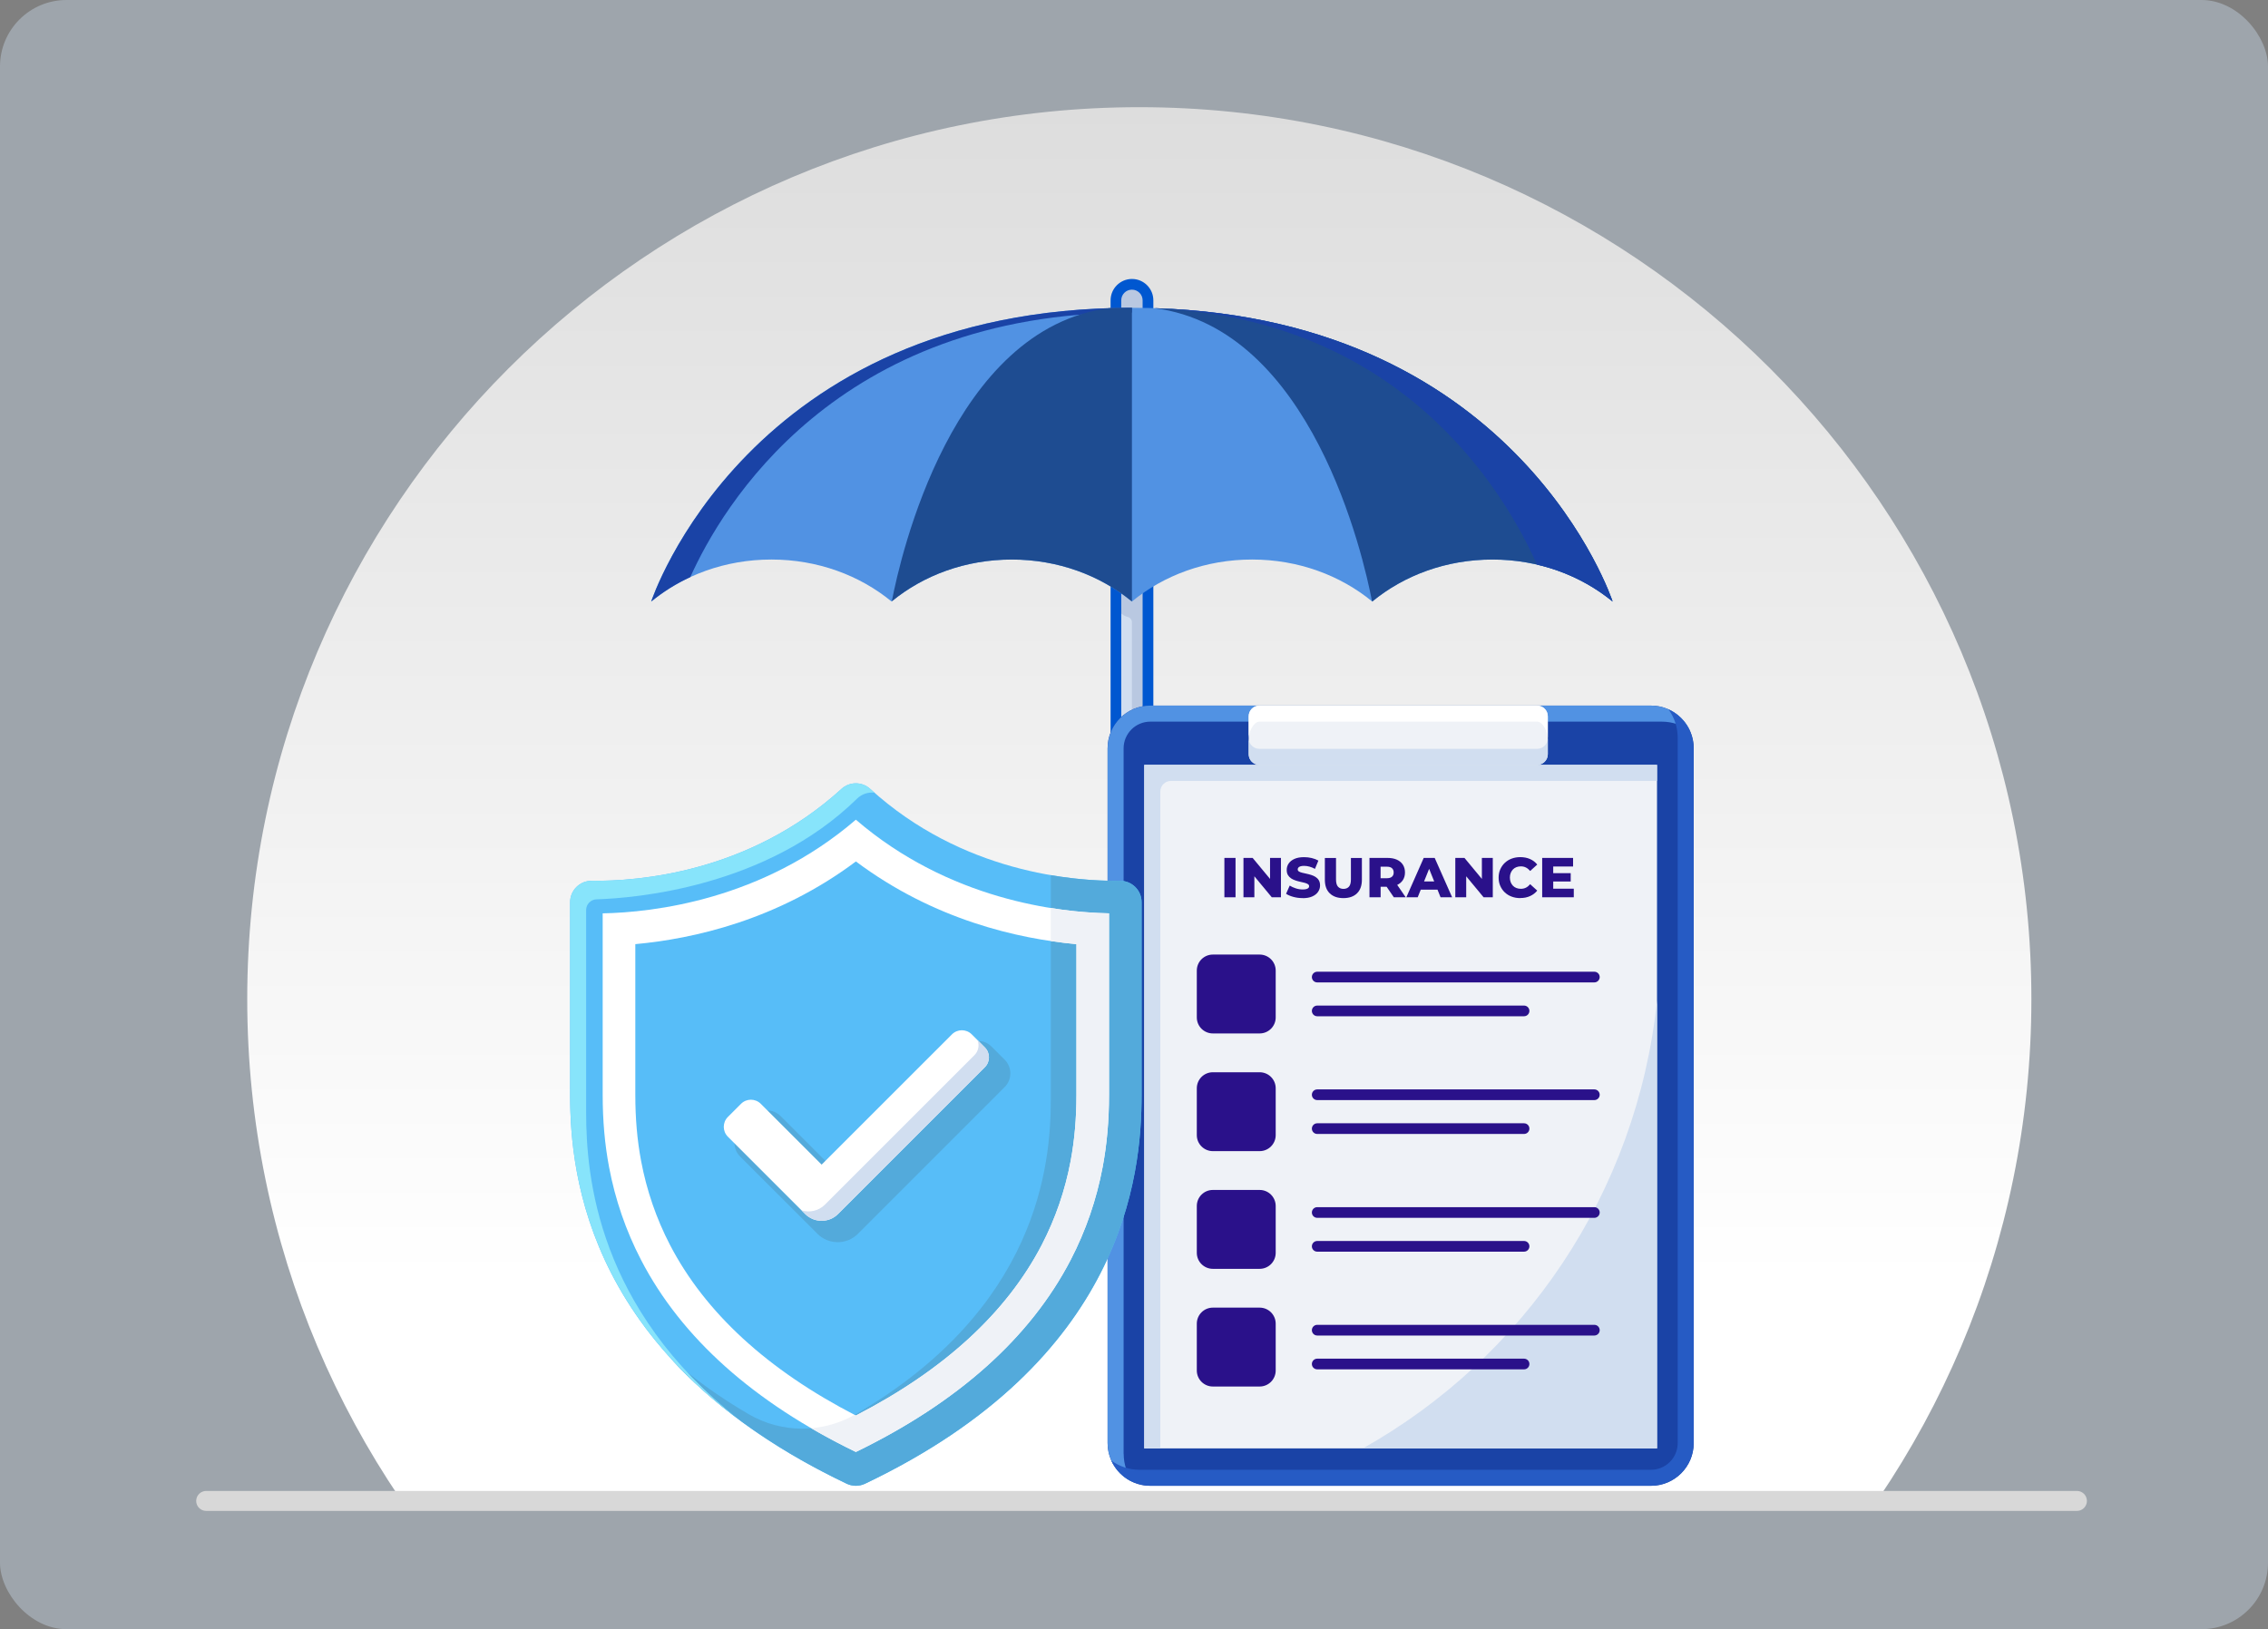<svg width="341" height="245" viewBox="0 0 341 245" fill="none" xmlns="http://www.w3.org/2000/svg">
<rect x="0" y="0" width="341" height="245" fill="#808080" stroke="none"/>
<rect width="341" height="245" rx="10" fill="#D7EBFF" fill-opacity="0.35"/>
<path d="M170.571 161.844C158.959 161.844 147.346 161.844 135.734 161.844C135.167 161.844 134.592 161.844 134.022 161.786C131.115 161.514 129.946 159.556 131.186 156.908C132.262 154.622 133.435 152.394 134.575 150.132C139.954 139.483 145.333 128.836 150.712 118.19C150.879 117.864 151.052 117.539 151.245 117.229C152.6 115.058 154.801 114.752 156.534 116.625C157.757 117.935 158.791 119.407 159.882 120.828C165.424 128.07 170.966 135.316 176.508 142.565C178.929 145.719 181.978 145.89 184.821 143.054C186.232 141.645 187.611 140.2 189.039 138.804C191.614 136.286 194.536 136.437 196.639 139.374C200.859 145.267 204.974 151.238 209.109 157.189C209.432 157.656 209.679 158.171 209.842 158.715C210.243 160.081 209.676 161.182 208.289 161.546C207.42 161.754 206.528 161.85 205.634 161.832C193.953 161.852 182.266 161.856 170.571 161.844Z" fill="#D4D2E3"/>
<path d="M196.614 103.492C196.611 105.765 195.933 107.986 194.667 109.873C193.4 111.761 191.601 113.229 189.499 114.093C187.396 114.957 185.085 115.177 182.857 114.726C180.629 114.274 178.586 113.172 176.986 111.557C175.386 109.943 174.301 107.89 173.869 105.658C173.437 103.427 173.677 101.117 174.559 99.022C175.442 96.928 176.926 95.142 178.824 93.892C180.723 92.642 182.95 91.983 185.222 92C188.249 92.039 191.139 93.265 193.27 95.415C195.401 97.564 196.602 100.465 196.614 103.492Z" fill="#D4D2E3"/>
<mask id="mask0_2599_6944" style="mask-type:luminance" maskUnits="userSpaceOnUse" x="31" y="11" width="282" height="215">
<path d="M312.27 11H31V225.714H312.27V11Z" fill="white"/>
</mask>
<g mask="url(#mask0_2599_6944)">
<path d="M171.298 284.372C245.374 284.372 305.424 224.321 305.424 150.245C305.424 76.169 245.374 16.119 171.298 16.119C97.222 16.119 37.172 76.169 37.172 150.245C37.172 224.321 97.222 284.372 171.298 284.372Z" fill="url(#paint0_linear_2599_6944)"/>
</g>
<path d="M31 225.713H312.27" stroke="#D8D8D8" stroke-width="3" stroke-linecap="round" stroke-linejoin="round"/>
<path d="M172.599 155.9H167.783V45.165C167.783 43.834 168.863 42.754 170.194 42.754C171.524 42.754 172.605 43.834 172.605 45.165V155.906L172.599 155.9Z" fill="#D1DEF0"/>
<path d="M167.779 45.165V91.627C168.077 91.85 168.369 92.079 168.657 92.319C168.939 92.547 169.258 92.707 169.593 92.792C169.929 92.877 170.184 93.202 170.184 93.569V155.906H172.595V45.165C172.595 43.834 171.514 42.754 170.184 42.754C168.854 42.754 167.773 43.834 167.773 45.165H167.779Z" fill="#B9C8E1"/>
<path d="M172.6 156.705H167.784C167.342 156.705 166.98 156.343 166.98 155.901V45.165C166.98 43.393 168.423 41.951 170.195 41.951C171.967 41.951 173.409 43.393 173.409 45.165V155.906C173.409 156.348 173.047 156.71 172.605 156.71L172.6 156.705ZM168.582 155.097H171.796V45.165C171.796 44.282 171.078 43.558 170.189 43.558C169.301 43.558 168.582 44.277 168.582 45.165V155.103V155.097Z" fill="#0057D0"/>
<path d="M167.377 171.161V151.647C167.377 151.206 167.739 150.844 168.181 150.844H172.198C172.64 150.844 173.002 151.206 173.002 151.647V171.161C173.002 172.933 174.439 174.376 176.216 174.376C177.988 174.376 179.43 172.939 179.43 171.161V167.548C179.43 165.994 180.686 164.738 182.24 164.738C183.794 164.738 185.05 165.994 185.05 167.548V171.161C185.05 176.041 181.096 179.995 176.216 179.995C171.336 179.995 167.382 176.041 167.382 171.161H167.377Z" fill="#F1A544"/>
<path d="M175.005 175.173C176.532 175.173 177.873 174.402 178.671 173.226C178.081 173.928 177.197 174.37 176.213 174.37C174.441 174.37 172.999 172.933 172.999 171.155V151.641C172.999 151.2 172.637 150.838 172.195 150.838H170.588V170.751C170.588 173.188 172.567 175.168 175.005 175.168V175.173Z" fill="#EE8833"/>
<path d="M182.236 164.732C181.996 164.732 181.768 164.764 181.544 164.818C182.177 165.03 182.635 165.632 182.635 166.34V171.156C182.635 175.626 179.314 179.319 175.004 179.909C175.398 179.963 175.802 179.989 176.207 179.989C181.086 179.989 185.04 176.035 185.04 171.156V167.542C185.04 165.988 183.784 164.732 182.231 164.732H182.236Z" fill="#EE8833"/>
<path d="M176.212 180.794C170.895 180.794 166.574 176.472 166.574 171.156V151.642C166.574 150.759 167.293 150.035 168.181 150.035H172.199C173.082 150.035 173.806 150.754 173.806 151.642V171.156C173.806 172.487 174.886 173.567 176.217 173.567C177.547 173.567 178.627 172.487 178.627 171.156V167.543C178.627 165.553 180.251 163.93 182.241 163.93C184.231 163.93 185.854 165.553 185.854 167.543V171.156C185.854 176.472 181.533 180.794 176.217 180.794H176.212ZM168.181 151.648V171.162C168.181 175.589 171.784 179.192 176.212 179.192C180.639 179.192 184.242 175.589 184.242 171.162V167.548C184.242 166.441 183.342 165.542 182.235 165.542C181.129 165.542 180.229 166.441 180.229 167.548V171.162C180.229 173.375 178.431 175.179 176.212 175.179C173.992 175.179 172.194 173.381 172.194 171.162V151.648H168.176H168.181Z" fill="#0A105A"/>
<path d="M97.917 90.456C102.706 86.523 109.028 84.144 115.983 84.144C122.939 84.144 129.266 86.523 134.05 90.456C138.839 86.523 145.161 84.144 152.117 84.144C159.072 84.144 165.399 86.523 170.183 90.456C174.973 86.523 181.295 84.144 188.25 84.144C195.205 84.144 201.532 86.523 206.316 90.456C211.106 86.523 217.428 84.144 224.383 84.144C231.338 84.144 237.665 86.523 242.45 90.456C242.45 90.456 227.996 46.287 170.178 46.287C112.36 46.287 97.906 90.456 97.906 90.456H97.917Z" fill="#5192E3"/>
<path d="M170.188 46.287C112.369 46.287 97.916 90.456 97.916 90.456C99.683 89.008 101.652 87.768 103.791 86.784C108.49 76.306 125.615 47.011 170.188 47.011V46.292V46.287Z" fill="#1A43A6"/>
<path d="M242.46 90.457C237.671 86.525 231.349 84.146 224.394 84.146C217.439 84.146 211.111 86.525 206.327 90.457C206.317 90.447 206.301 90.436 206.29 90.431C204.997 83.683 197.228 49.37 173.584 46.342C228.582 48.029 242.466 90.457 242.466 90.457H242.46Z" fill="#1E4C91"/>
<path d="M231.093 84.907C235.388 85.902 239.267 87.834 242.46 90.457C242.46 90.457 228.576 48.029 173.578 46.342C173.637 46.347 173.695 46.358 173.754 46.368C210.435 47.928 225.942 73.412 231.093 84.912V84.907Z" fill="#1A43A6"/>
<path d="M170.189 46.288V90.457C165.4 86.525 159.078 84.146 152.123 84.146C145.167 84.146 138.872 86.509 134.088 90.425C135.381 83.672 143.15 49.364 166.794 46.336C167.906 46.304 169.04 46.283 170.184 46.283L170.189 46.288Z" fill="#1E4C91"/>
<path d="M248.234 106.111H172.95C169.403 106.111 166.527 108.987 166.527 112.534V217.012C166.527 220.559 169.403 223.435 172.95 223.435H248.234C251.781 223.435 254.657 220.559 254.657 217.012V112.534C254.657 108.987 251.781 106.111 248.234 106.111Z" fill="#1A43A6"/>
<path d="M168.937 218.619V112.54C168.937 110.321 170.736 108.522 172.955 108.522H249.84C251.431 108.522 252.9 109.038 254.098 109.906C253.092 107.671 250.846 106.111 248.238 106.111H172.96C169.411 106.111 166.537 108.985 166.537 112.534V217.012C166.537 219.625 168.096 221.87 170.331 222.871C169.459 221.679 168.948 220.205 168.948 218.614L168.937 218.619Z" fill="#5192E3"/>
<path d="M250.863 106.676C251.735 107.868 252.246 109.342 252.246 110.933V217.012C252.246 219.231 250.448 221.03 248.229 221.03H171.343C169.752 221.03 168.283 220.514 167.086 219.646C168.092 221.882 170.337 223.441 172.945 223.441H248.223C251.773 223.441 254.646 220.562 254.646 217.018V112.54C254.646 109.927 253.087 107.682 250.852 106.681L250.863 106.676Z" fill="#265BC4"/>
<path d="M249.138 115.023H172.045V217.814H249.138V115.023Z" fill="#EFF2F7"/>
<path d="M174.456 119.041C174.456 118.152 175.174 117.434 176.063 117.434H249.138V115.023H172.045V217.814H174.456V119.041Z" fill="#D1DEF0"/>
<path d="M249.138 150.471V217.815H204.9C229.023 204.303 246.1 179.5 249.138 150.471Z" fill="#D1DEF0"/>
<path d="M231.109 106.111H189.351C188.464 106.111 187.744 106.831 187.744 107.718V113.418C187.744 114.305 188.464 115.025 189.351 115.025H231.109C231.997 115.025 232.716 114.305 232.716 113.418V107.718C232.716 106.831 231.997 106.111 231.109 106.111Z" fill="#EFF2F7"/>
<path d="M231.109 106.111H189.351C188.463 106.111 187.744 106.83 187.744 107.718V111.012C187.744 110.124 188.463 108.522 189.351 108.522H231.109C231.998 108.522 232.716 110.124 232.716 111.012V107.718C232.716 106.83 231.998 106.111 231.109 106.111Z" fill="white"/>
<path d="M231.109 112.613H189.351C188.463 112.613 187.744 111.895 187.744 111.006V113.417C187.744 114.305 188.463 115.024 189.351 115.024H231.109C231.998 115.024 232.716 114.305 232.716 113.417V111.006C232.716 111.895 231.998 112.613 231.109 112.613Z" fill="#D1DEF0"/>
<path d="M239.715 200.84H198.048C197.606 200.84 197.244 200.478 197.244 200.036C197.244 199.594 197.606 199.232 198.048 199.232H239.715C240.157 199.232 240.519 199.594 240.519 200.036C240.519 200.478 240.157 200.84 239.715 200.84Z" fill="#2A118A"/>
<path d="M229.147 205.927H198.048C197.606 205.927 197.244 205.566 197.244 205.124C197.244 204.682 197.606 204.32 198.048 204.32H229.147C229.588 204.32 229.95 204.682 229.95 205.124C229.95 205.566 229.588 205.927 229.147 205.927Z" fill="#2A118A"/>
<path d="M189.394 196.646H182.354C181.023 196.646 179.943 197.726 179.943 199.057V206.098C179.943 207.429 181.023 208.508 182.354 208.508H189.394C190.726 208.508 191.805 207.429 191.805 206.098V199.057C191.805 197.726 190.726 196.646 189.394 196.646Z" fill="#2A118A"/>
<path d="M239.715 183.142H198.048C197.606 183.142 197.244 182.78 197.244 182.339C197.244 181.897 197.606 181.535 198.048 181.535H239.715C240.157 181.535 240.519 181.897 240.519 182.339C240.519 182.78 240.157 183.142 239.715 183.142Z" fill="#2A118A"/>
<path d="M229.147 188.23H198.048C197.606 188.23 197.244 187.868 197.244 187.427C197.244 186.985 197.606 186.623 198.048 186.623H229.147C229.588 186.623 229.95 186.985 229.95 187.427C229.95 187.868 229.588 188.23 229.147 188.23Z" fill="#2A118A"/>
<path d="M189.394 178.949H182.354C181.023 178.949 179.943 180.029 179.943 181.36V188.4C179.943 189.732 181.023 190.811 182.354 190.811H189.394C190.726 190.811 191.805 189.732 191.805 188.4V181.36C191.805 180.029 190.726 178.949 189.394 178.949Z" fill="#2A118A"/>
<path d="M239.715 165.435H198.048C197.606 165.435 197.244 165.073 197.244 164.632C197.244 164.19 197.606 163.828 198.048 163.828H239.715C240.157 163.828 240.519 164.19 240.519 164.632C240.519 165.073 240.157 165.435 239.715 165.435Z" fill="#2A118A"/>
<path d="M229.147 170.529H198.048C197.606 170.529 197.244 170.167 197.244 169.725C197.244 169.284 197.606 168.922 198.048 168.922H229.147C229.588 168.922 229.95 169.284 229.95 169.725C229.95 170.167 229.588 170.529 229.147 170.529Z" fill="#2A118A"/>
<path d="M189.394 161.248H182.354C181.023 161.248 179.943 162.327 179.943 163.659V170.699C179.943 172.03 181.023 173.11 182.354 173.11H189.394C190.726 173.11 191.805 172.03 191.805 170.699V163.659C191.805 162.327 190.726 161.248 189.394 161.248Z" fill="#2A118A"/>
<path d="M239.715 147.738H198.048C197.606 147.738 197.244 147.376 197.244 146.934C197.244 146.493 197.606 146.131 198.048 146.131H239.715C240.157 146.131 240.519 146.493 240.519 146.934C240.519 147.376 240.157 147.738 239.715 147.738Z" fill="#2A118A"/>
<path d="M229.147 152.828H198.048C197.606 152.828 197.244 152.466 197.244 152.024C197.244 151.583 197.606 151.221 198.048 151.221H229.147C229.588 151.221 229.95 151.583 229.95 152.024C229.95 152.466 229.588 152.828 229.147 152.828Z" fill="#2A118A"/>
<path d="M189.394 143.551H182.354C181.023 143.551 179.943 144.63 179.943 145.961V153.002C179.943 154.333 181.023 155.412 182.354 155.412H189.394C190.726 155.412 191.805 154.333 191.805 153.002V145.961C191.805 144.63 190.726 143.551 189.394 143.551Z" fill="#2A118A"/>
<path d="M184.09 134.938V129.016H185.766V134.938H184.09Z" fill="#2A118A"/>
<path d="M186.959 134.938V129.016H188.337L191.605 132.959H190.955V129.016H192.594V134.938H191.216L187.949 130.995H188.598V134.938H186.959Z" fill="#2A118A"/>
<path d="M195.861 135.059C195.377 135.059 194.908 135.001 194.461 134.878C194.014 134.756 193.647 134.602 193.365 134.41L193.913 133.176C194.179 133.346 194.483 133.484 194.829 133.596C195.175 133.708 195.52 133.761 195.866 133.761C196.095 133.761 196.281 133.74 196.425 133.697C196.569 133.654 196.67 133.596 196.734 133.527C196.798 133.458 196.83 133.372 196.83 133.277C196.83 133.144 196.766 133.032 196.643 132.957C196.521 132.878 196.356 132.814 196.159 132.76C195.962 132.707 195.744 132.659 195.504 132.606C195.265 132.553 195.026 132.489 194.786 132.409C194.547 132.329 194.328 132.228 194.132 132.101C193.935 131.973 193.775 131.808 193.647 131.6C193.52 131.393 193.461 131.132 193.461 130.818C193.461 130.462 193.557 130.142 193.754 129.855C193.951 129.568 194.238 129.339 194.626 129.163C195.015 128.987 195.499 128.902 196.079 128.902C196.468 128.902 196.851 128.945 197.223 129.035C197.596 129.121 197.931 129.254 198.224 129.419L197.708 130.664C197.426 130.509 197.149 130.398 196.872 130.323C196.595 130.249 196.329 130.211 196.069 130.211C195.84 130.211 195.653 130.238 195.51 130.286C195.366 130.334 195.265 130.398 195.206 130.478C195.143 130.557 195.116 130.648 195.116 130.749C195.116 130.877 195.175 130.983 195.297 131.058C195.419 131.132 195.579 131.196 195.781 131.244C195.983 131.292 196.202 131.34 196.441 131.393C196.681 131.446 196.92 131.505 197.159 131.584C197.399 131.659 197.617 131.76 197.814 131.888C198.011 132.015 198.171 132.18 198.293 132.388C198.415 132.595 198.474 132.851 198.474 133.16C198.474 133.505 198.378 133.819 198.181 134.112C197.984 134.405 197.697 134.634 197.308 134.809C196.92 134.985 196.436 135.07 195.85 135.07L195.861 135.059Z" fill="#2A118A"/>
<path d="M201.98 135.061C201.108 135.061 200.427 134.822 199.932 134.343C199.437 133.864 199.197 133.183 199.197 132.305V129.021H200.874V132.252C200.874 132.757 200.975 133.124 201.172 133.343C201.374 133.561 201.645 133.673 201.996 133.673C202.348 133.673 202.619 133.561 202.816 133.343C203.013 133.124 203.114 132.757 203.114 132.252V129.021H204.764V132.305C204.764 133.183 204.519 133.864 204.029 134.343C203.54 134.822 202.858 135.061 201.98 135.061Z" fill="#2A118A"/>
<path d="M205.904 134.938V129.016H208.613C209.156 129.016 209.619 129.101 210.013 129.276C210.406 129.452 210.71 129.702 210.923 130.032C211.135 130.362 211.242 130.75 211.242 131.203C211.242 131.655 211.135 132.033 210.923 132.358C210.71 132.682 210.406 132.932 210.013 133.103C209.619 133.273 209.156 133.358 208.613 133.358H206.836L207.581 132.656V134.933H205.904V134.938ZM207.575 132.842L206.83 132.07H208.507C208.858 132.07 209.118 131.996 209.289 131.841C209.459 131.687 209.544 131.479 209.544 131.208C209.544 130.937 209.459 130.719 209.289 130.564C209.118 130.41 208.858 130.335 208.507 130.335H206.83L207.575 129.564V132.836V132.842ZM209.566 134.938L208.091 132.783H209.874L211.354 134.938H209.56H209.566Z" fill="#2A118A"/>
<path d="M211.447 134.938L214.06 129.016H215.71L218.333 134.938H216.593L214.544 129.835H215.204L213.155 134.938H211.447ZM212.879 133.789L213.31 132.554H216.205L216.636 133.789H212.879Z" fill="#2A118A"/>
<path d="M218.809 134.938V129.016H220.187L223.454 132.959H222.805V129.016H224.444V134.938H223.066L219.798 130.995H220.448V134.938H218.809Z" fill="#2A118A"/>
<path d="M228.579 135.061C228.111 135.061 227.68 134.986 227.281 134.837C226.881 134.688 226.541 134.475 226.248 134.199C225.956 133.922 225.732 133.597 225.567 133.22C225.402 132.847 225.322 132.432 225.322 131.98C225.322 131.527 225.402 131.118 225.567 130.74C225.732 130.367 225.956 130.037 226.248 129.761C226.541 129.484 226.881 129.271 227.281 129.122C227.68 128.973 228.111 128.898 228.579 128.898C229.127 128.898 229.617 128.994 230.048 129.186C230.479 129.377 230.841 129.654 231.128 130.016L230.064 130.979C229.872 130.756 229.665 130.58 229.436 130.463C229.207 130.346 228.952 130.287 228.67 130.287C228.425 130.287 228.207 130.325 227.999 130.404C227.797 130.484 227.621 130.596 227.477 130.745C227.334 130.894 227.222 131.075 227.137 131.282C227.052 131.49 227.015 131.724 227.015 131.974C227.015 132.224 227.057 132.459 227.137 132.666C227.217 132.874 227.334 133.055 227.477 133.204C227.621 133.353 227.797 133.47 227.999 133.544C228.201 133.624 228.425 133.661 228.67 133.661C228.952 133.661 229.207 133.603 229.436 133.486C229.665 133.369 229.872 133.193 230.064 132.969L231.128 133.933C230.841 134.289 230.479 134.561 230.048 134.757C229.617 134.954 229.127 135.05 228.579 135.05V135.061Z" fill="#2A118A"/>
<path d="M233.526 133.645H236.623V134.938H231.871V129.016H236.517V130.309H233.531V133.64L233.526 133.645ZM233.409 131.309H236.16V132.56H233.409V131.309Z" fill="#2A118A"/>
<path d="M130.835 118.635C144.719 131.274 161.46 132.54 168.389 132.46C170.177 132.439 171.64 133.881 171.64 135.674V164.645C171.64 176.842 168.963 204.583 130.063 223.123C129.185 223.543 128.163 223.543 127.291 223.123C88.395 204.583 85.719 176.842 85.719 164.645V135.674C85.719 133.886 87.182 132.444 88.97 132.46C95.904 132.54 112.64 131.268 126.524 118.635C127.743 117.523 129.616 117.523 130.835 118.635Z" fill="#57BDF8"/>
<path d="M168.395 132.461C165.957 132.487 162.307 132.349 157.991 131.609V165.412C157.991 175.257 155.985 196.734 128.675 212.672C123.699 215.572 117.537 215.572 112.566 212.672C107.953 209.979 104.057 207.127 100.779 204.2C106.862 210.895 115.376 217.44 127.296 223.124C128.175 223.544 129.196 223.544 130.069 223.124C168.964 204.578 171.646 176.842 171.646 164.645V135.675C171.646 133.887 170.183 132.445 168.395 132.461Z" fill="#53AADB"/>
<path d="M88.129 167.312V136.852C88.129 135.985 88.821 135.271 89.689 135.245C95.351 135.069 115.221 133.483 128.866 120.1C129.584 119.397 130.547 119.099 131.479 119.206C131.266 119.019 131.048 118.828 130.835 118.631C129.616 117.519 127.743 117.519 126.524 118.631C112.64 131.27 95.899 132.536 88.97 132.456C87.182 132.435 85.719 133.877 85.719 135.671V164.641C85.719 174.869 87.603 196.022 111.14 213.519C89.87 196.783 88.129 177.003 88.129 167.312Z" fill="#87E4FB"/>
<path d="M128.68 123.268C114.647 135.337 98.23 137.205 90.615 137.354V164.642C90.615 168.522 90.929 172.077 91.573 175.504C92.494 180.399 94.112 185.093 96.378 189.462C102.456 201.18 113.317 210.892 128.68 218.353C144.038 210.892 154.899 201.18 160.982 189.462C163.249 185.093 164.866 180.394 165.787 175.504C166.431 172.071 166.745 168.522 166.745 164.642V137.354C159.135 137.205 142.713 135.337 128.68 123.268ZM161.849 164.642C161.849 168.213 161.562 171.47 160.976 174.599C160.146 179.021 158.683 183.262 156.639 187.206C151.339 197.418 141.941 206.044 128.685 212.871C115.43 206.044 106.032 197.418 100.731 187.206C98.683 183.262 97.225 179.021 96.394 174.599C95.804 171.47 95.522 168.213 95.522 164.642V141.983C104.244 141.185 116.925 138.365 128.685 129.547C140.451 138.359 153.127 141.185 161.849 141.983V164.642Z" fill="white"/>
<path d="M157.99 136.551V141.521C159.342 141.723 160.63 141.872 161.843 141.984V164.643C161.843 168.214 161.556 171.471 160.97 174.6C160.14 179.022 158.677 183.263 156.633 187.206C151.333 197.418 141.935 206.045 128.679 212.872C128.615 212.84 128.551 212.803 128.482 212.771C126.449 213.92 124.225 214.591 121.969 214.783C124.097 216.022 126.338 217.214 128.679 218.348C144.037 210.887 154.898 201.175 160.981 189.457C163.248 185.088 164.866 180.39 165.786 175.499C166.43 172.067 166.744 168.517 166.744 164.638V137.349C164.498 137.306 161.486 137.11 157.99 136.551Z" fill="#EFF2F7"/>
<path d="M125.94 186.8C124.791 186.8 123.71 186.353 122.896 185.539L111.274 173.917C110.14 172.783 110.14 170.942 111.274 169.814L113.254 167.834C113.802 167.286 114.531 166.983 115.308 166.983C116.085 166.983 116.814 167.286 117.362 167.834L125.94 176.412L144.97 157.383C145.518 156.835 146.247 156.531 147.024 156.531C147.801 156.531 148.53 156.835 149.078 157.383L151.058 159.362C151.606 159.91 151.909 160.639 151.909 161.416C151.909 162.193 151.606 162.922 151.058 163.471L128.989 185.544C128.175 186.358 127.095 186.805 125.945 186.805L125.94 186.8Z" fill="#53AADB"/>
<path d="M148.077 157.521C148.896 158.34 148.896 159.67 148.077 160.49L126.008 182.564C124.641 183.931 122.427 183.931 121.059 182.564L109.437 170.941C108.617 170.122 108.617 168.792 109.437 167.972L111.417 165.992C112.236 165.173 113.566 165.173 114.386 165.992L123.534 175.14L143.133 155.546C143.952 154.727 145.283 154.727 146.102 155.546L148.082 157.526L148.077 157.521Z" fill="white"/>
<path d="M148.077 157.521L146.976 156.42C147.279 157.176 147.119 158.07 146.507 158.682L124.035 181.154C123.082 182.107 121.714 182.394 120.512 182.016L121.055 182.559C122.422 183.927 124.636 183.927 126.004 182.559L148.072 160.486C148.891 159.666 148.891 158.336 148.072 157.516L148.077 157.521Z" fill="#D1DEF0"/>
<defs>
<linearGradient id="paint0_linear_2599_6944" x1="171.298" y1="284.372" x2="171.298" y2="16.119" gradientUnits="userSpaceOnUse">
<stop offset="0.343" stop-color="white"/>
<stop offset="1" stop-color="#DDDDDD"/>
</linearGradient>
</defs>
</svg>
